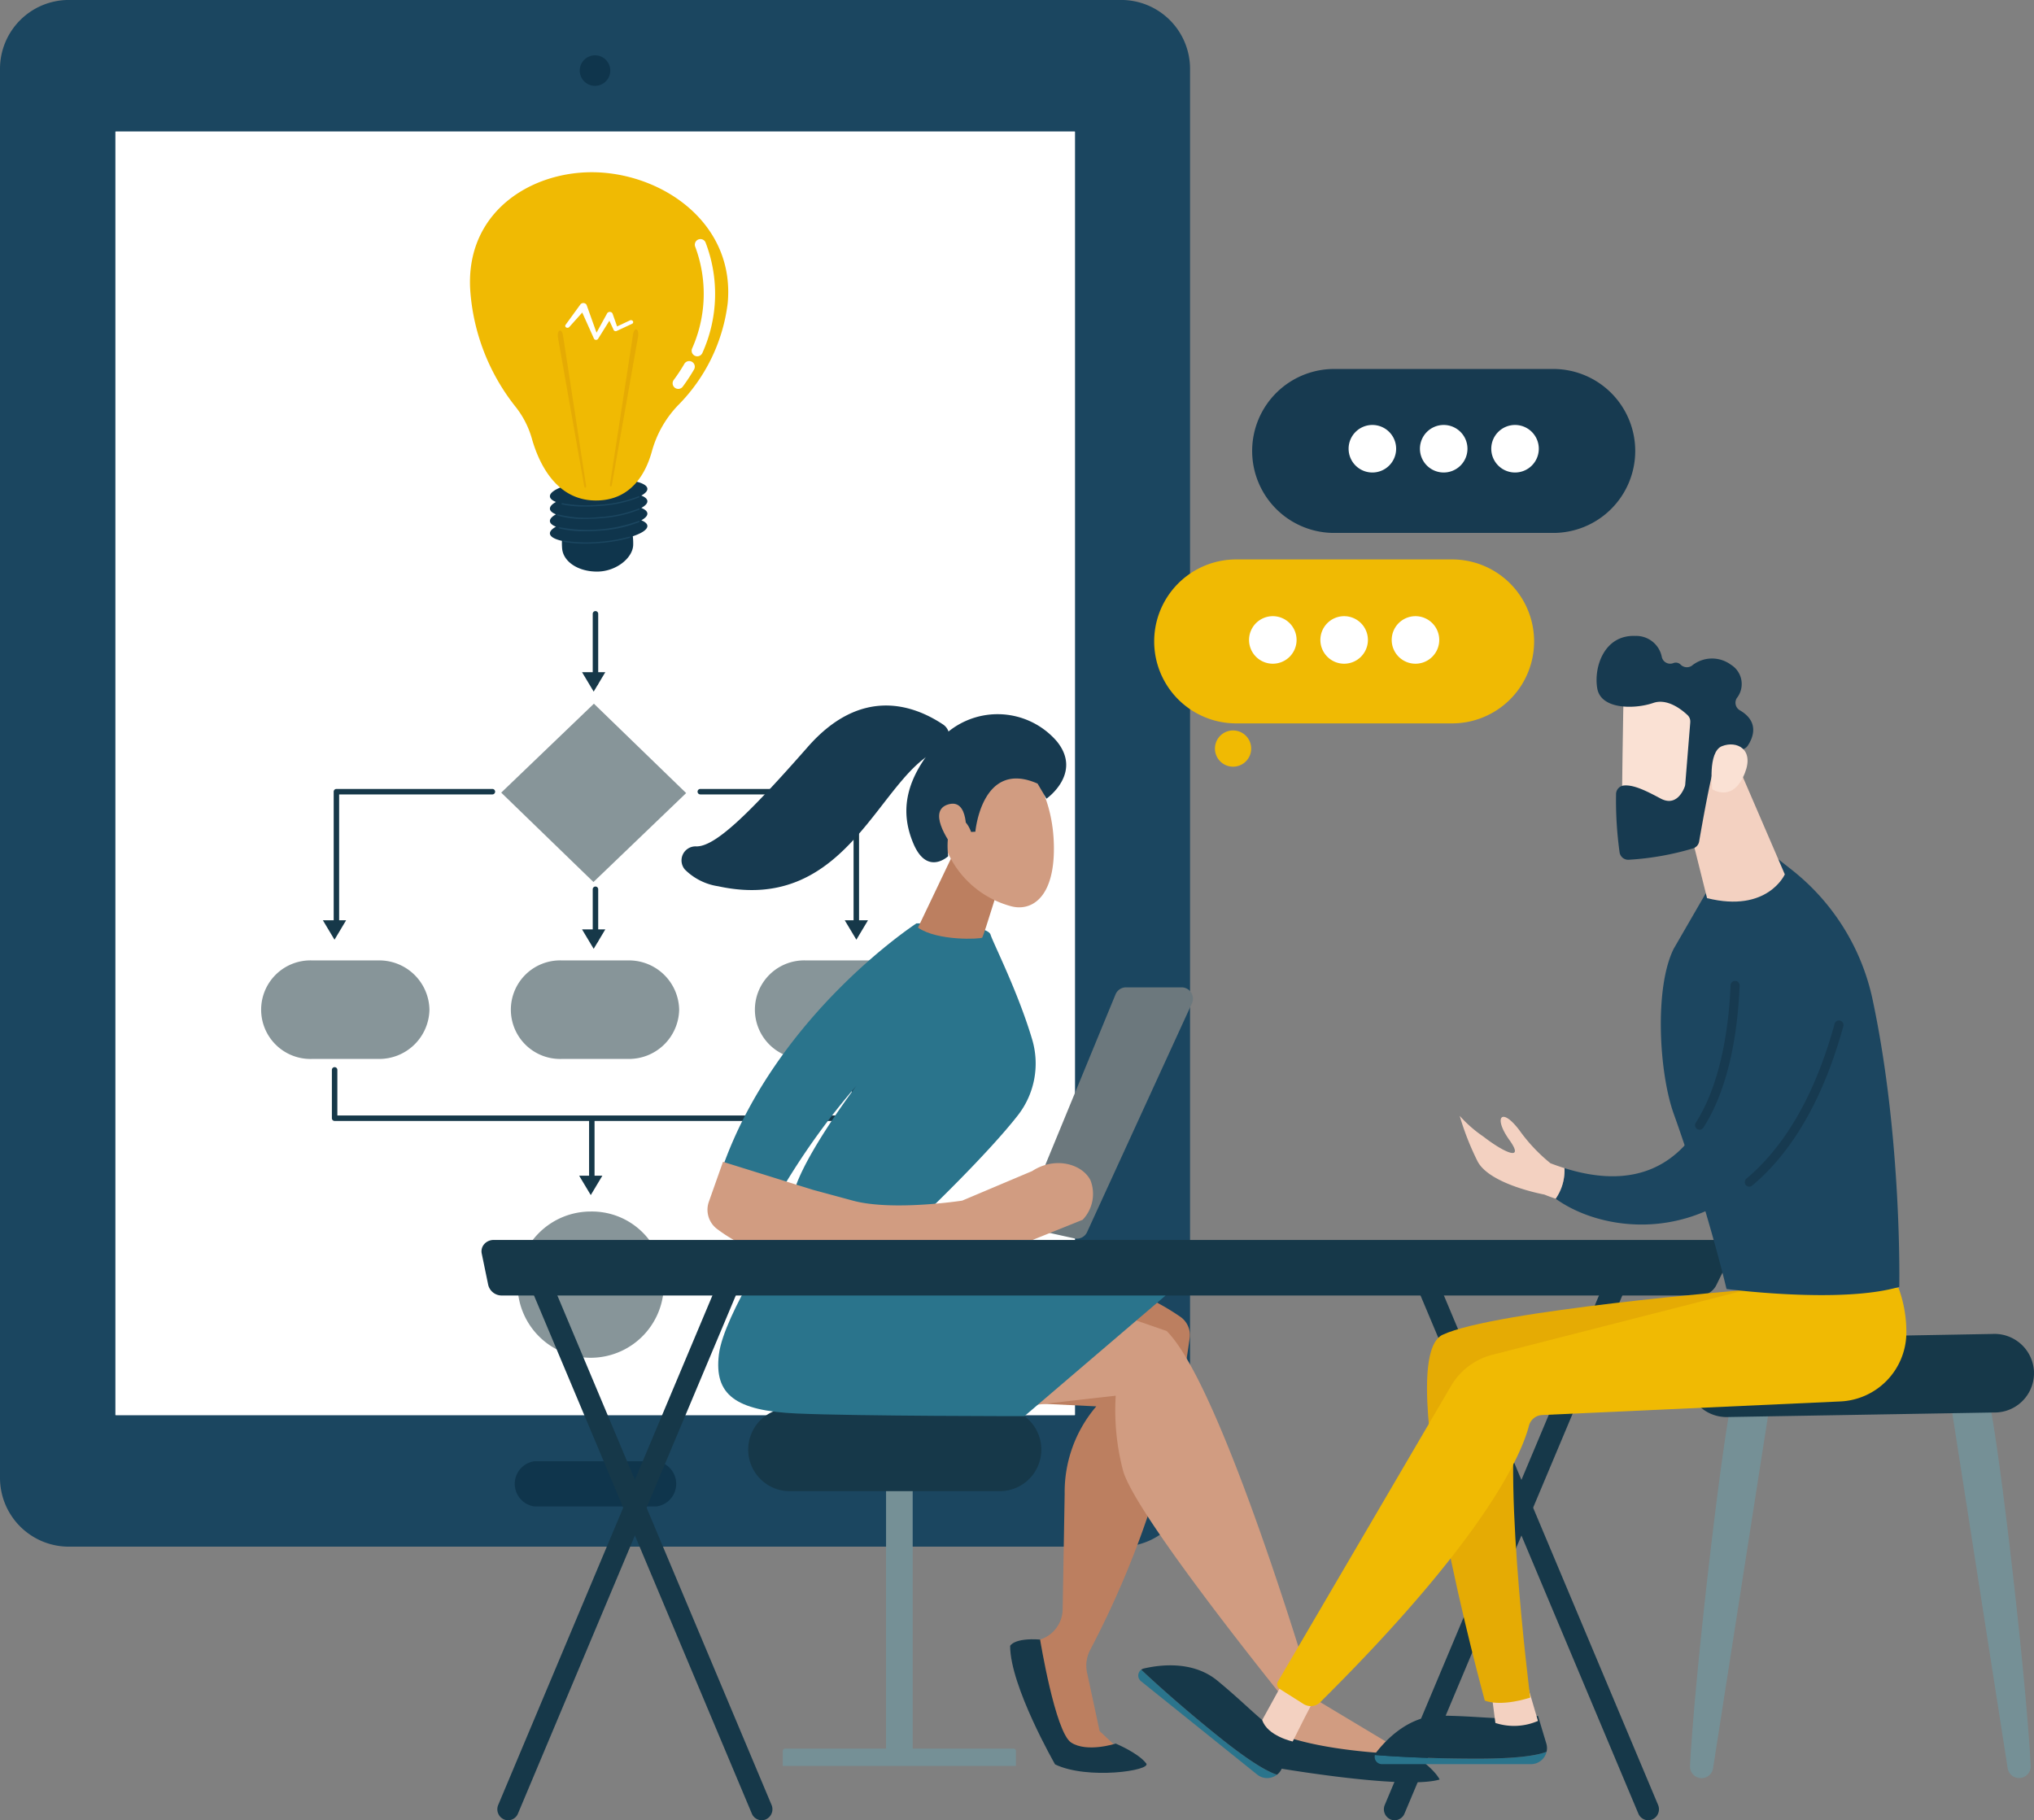 <svg xmlns="http://www.w3.org/2000/svg" xmlns:xlink="http://www.w3.org/1999/xlink" width="269.411" height="241.102" viewBox="0 0 269.411 241.102"><rect x="0" y="0" width="269.411" height="241.102" fill="#808080" stroke="none"/><defs><clipPath id="clip-path"><rect id="Rechteck_1394" data-name="Rechteck 1394" width="269.411" height="241.102" transform="translate(0 0)" fill="none"/></clipPath></defs><g id="Gruppe_3192" data-name="Gruppe 3192" transform="translate(0 -0.005)"><g id="Gruppe_3194" data-name="Gruppe 3194" transform="translate(0 0.005)" clip-path="url(#clip-path)"><path id="Pfad_4186" data-name="Pfad 4186" d="M0,195.775a9.118,9.118,0,0,0,9.1,9.093H148.536a9.119,9.119,0,0,0,9.091-9.093V9.1A9.124,9.124,0,0,0,148.536,0H9.1A9.123,9.123,0,0,0,0,9.1Z" transform="translate(0 -0.005)" fill="#1b4660"/><rect id="Rechteck_1390" data-name="Rechteck 1390" width="127.06" height="170.004" transform="translate(15.284 17.431)" fill="#fff"/><path id="Pfad_4187" data-name="Pfad 4187" d="M592.093,58.523a2.022,2.022,0,1,0,2.022-2.019,2.025,2.025,0,0,0-2.022,2.019" transform="translate(-515.304 -49.177)" fill="#0f354c"/><rect id="Rechteck_1391" data-name="Rechteck 1391" width="127.06" height="170.004" transform="translate(15.331 17.431)" fill="#fff"/><path id="Pfad_4188" data-name="Pfad 4188" d="M544.53,1492.4H528.354a3.022,3.022,0,0,0,0,5.986H544.53a3.022,3.022,0,0,0,0-5.986" transform="translate(-457.568 -1298.85)" fill="#0f354c"/><path id="Pfad_4189" data-name="Pfad 4189" d="M547.982,1246.682a9.686,9.686,0,1,1-9.68-9.334,9.512,9.512,0,0,1,9.68,9.334" transform="translate(-460.065 -1076.876)" fill="#879599"/><path id="Pfad_4190" data-name="Pfad 4190" d="M524.17,718.708l-12.277,11.78,12.217,11.839,12.277-11.78Z" transform="translate(-445.505 -625.499)" fill="#879599"/><path id="Pfad_4191" data-name="Pfad 4191" d="M793.213,987.423a6.648,6.648,0,0,1-6.765,6.524h-8.77a6.528,6.528,0,1,1,0-13.048h8.77a6.648,6.648,0,0,1,6.765,6.524" transform="translate(-670.932 -853.686)" fill="#879599"/><path id="Pfad_4192" data-name="Pfad 4192" d="M543.973,987.423a6.648,6.648,0,0,1-6.766,6.524h-8.77a6.528,6.528,0,1,1,0-13.048h8.77a6.648,6.648,0,0,1,6.766,6.524" transform="translate(-454.016 -853.686)" fill="#879599"/><path id="Pfad_4193" data-name="Pfad 4193" d="M288.935,987.423a6.648,6.648,0,0,1-6.766,6.524H273.4a6.528,6.528,0,1,1,0-13.048h8.77a6.648,6.648,0,0,1,6.766,6.524" transform="translate(-232.054 -853.686)" fill="#879599"/><path id="Pfad_4194" data-name="Pfad 4194" d="M605.716,634.028a.363.363,0,0,1-.362-.363v-9.182a.362.362,0,0,1,.725,0v9.182a.363.363,0,0,1-.362.363" transform="translate(-526.845 -543.179)" fill="#163849"/><path id="Pfad_4195" data-name="Pfad 4195" d="M597.534,686.534l-1.539,2.571-1.539-2.571Z" transform="translate(-517.36 -597.497)" fill="#163849"/><path id="Pfad_4196" data-name="Pfad 4196" d="M605.716,912.935a.362.362,0,0,1-.362-.362v-6.765a.362.362,0,0,1,.725,0v6.765a.363.363,0,0,1-.362.362" transform="translate(-526.845 -788.018)" fill="#163849"/><path id="Pfad_4197" data-name="Pfad 4197" d="M597.534,949.227l-1.539,2.571-1.539-2.571Z" transform="translate(-517.36 -826.121)" fill="#163849"/><path id="Pfad_4198" data-name="Pfad 4198" d="M601.991,1149.856a.362.362,0,0,1-.362-.363v-8.94a.362.362,0,1,1,.725,0v8.94a.363.363,0,0,1-.362.363" transform="translate(-523.603 -992.32)" fill="#163849"/><path id="Pfad_4199" data-name="Pfad 4199" d="M594.563,1200.741l-1.539,2.571-1.539-2.571Z" transform="translate(-514.775 -1045.017)" fill="#163849"/><path id="Pfad_4200" data-name="Pfad 4200" d="M341.161,823.771a.363.363,0,0,1-.362-.362V806.133a.363.363,0,0,1,.362-.362H361.82a.362.362,0,1,1,0,.725h-20.3v16.914a.363.363,0,0,1-.362.362" transform="translate(-296.601 -701.27)" fill="#163849"/><path id="Pfad_4201" data-name="Pfad 4201" d="M332.837,939.911l-1.539,2.571-1.539-2.571Z" transform="translate(-286.992 -818.014)" fill="#163849"/><path id="Pfad_4202" data-name="Pfad 4202" d="M733.5,823.771a.363.363,0,0,1-.363-.362V806.495h-20.3a.362.362,0,1,1,0-.725H733.5a.363.363,0,0,1,.363.362v17.276a.363.363,0,0,1-.363.362" transform="translate(-620.079 -701.27)" fill="#163849"/><path id="Pfad_4203" data-name="Pfad 4203" d="M862.742,939.911l1.539,2.571,1.539-2.571Z" transform="translate(-750.852 -818.014)" fill="#163849"/><path id="Pfad_4204" data-name="Pfad 4204" d="M408.161,1097.016H339.3a.362.362,0,0,1-.362-.363v-6.4a.362.362,0,1,1,.725,0v6.041H407.8v-6.041a.362.362,0,1,1,.725,0v6.4a.363.363,0,0,1-.362.363" transform="translate(-294.979 -948.54)" fill="#163849"/><path id="Pfad_4205" data-name="Pfad 4205" d="M574.534,492.348c-.023-.283-.311-.527-.8-.723.531-.293.825-.607.8-.915-.075-.932-3.025-1.454-6.589-1.166s-6.393,1.275-6.317,2.207c.023.283.311.527.8.723-.531.293-.825.607-.8.915.023.283.311.527.8.723-.531.293-.825.607-.8.915.023.283.311.527.8.723-.531.293-.825.607-.8.915.033.412.63.744,1.592.961a8.294,8.294,0,0,0,.024,1.007c.139,1.717,2.07,3.063,4.624,3.063s4.764-1.835,4.789-3.557a8.734,8.734,0,0,0-.05-1.124c1.222-.408,1.966-.906,1.927-1.39-.023-.282-.311-.527-.8-.723.531-.293.825-.607.8-.915-.023-.282-.311-.527-.8-.723.531-.293.825-.607.8-.915" transform="translate(-488.788 -425.986)" fill="#0f354c"/><path id="Pfad_4206" data-name="Pfad 4206" d="M578.192,548.969a15.4,15.4,0,0,1-2.827-.231.086.086,0,0,1,.032-.168,18.442,18.442,0,0,0,4.709.149,20.248,20.248,0,0,0,3.949-.681.086.086,0,1,1,.048.164,20.416,20.416,0,0,1-3.984.687c-.663.053-1.311.08-1.928.08" transform="translate(-500.685 -476.96)" fill="#1b4660"/><path id="Pfad_4207" data-name="Pfad 4207" d="M574.057,533.327a13.441,13.441,0,0,1-3.471-.376.086.086,0,1,1,.047-.165,19.806,19.806,0,0,0,10.494-.834.086.086,0,1,1,.072.156,16.9,16.9,0,0,1-5.232,1.141c-.653.053-1.3.078-1.91.078" transform="translate(-496.532 -462.957)" fill="#1b4660"/><path id="Pfad_4208" data-name="Pfad 4208" d="M572.684,520.7a12.5,12.5,0,0,1-3.659-.44.086.086,0,1,1,.054-.163,15.637,15.637,0,0,0,5.519.353,16.723,16.723,0,0,0,5.173-1.126.086.086,0,1,1,.072.155,16.889,16.889,0,0,1-5.231,1.141c-.663.053-1.312.08-1.928.08" transform="translate(-495.177 -451.966)" fill="#1b4660"/><path id="Pfad_4209" data-name="Pfad 4209" d="M576.588,508.152a14.757,14.757,0,0,1-3.082-.28.086.086,0,0,1,.037-.167,17.85,17.85,0,0,0,4.948.2,16.845,16.845,0,0,0,5.147-1.114.086.086,0,1,1,.071.156,17.017,17.017,0,0,1-5.2,1.128c-.655.053-1.3.079-1.917.079" transform="translate(-499.069 -441.057)" fill="#1b4660"/><path id="Pfad_4210" data-name="Pfad 4210" d="M488.192,211.186a12.054,12.054,0,0,0-2.158-4.214,27.894,27.894,0,0,1-6.009-15.534c-.62-10.8,8.955-16.2,17.692-15.467s17.358,7.239,16.415,17.283a23.189,23.189,0,0,1-6.615,13.559,14.3,14.3,0,0,0-3.433,6.083c-.773,2.791-2.612,6.268-6.984,6.48-5.657.274-8.006-5-8.907-8.189" transform="translate(-417.745 -153.092)" fill="#f0ba03"/><path id="Pfad_4211" data-name="Pfad 4211" d="M622.968,356.85l3.057-19.884c.063-.411.265-.687.451-.616s.286.461.223.872c0,.011,0,.024-.006.035l-3.482,19.7c-.026.148-.1.242-.168.209s-.1-.171-.075-.315" transform="translate(-542.169 -292.72)" fill="#e5ab04"/><path id="Pfad_4212" data-name="Pfad 4212" d="M573.377,358.068l-3.057-19.884c-.063-.411-.265-.687-.452-.616s-.286.461-.223.871l.006.035,3.482,19.7c.026.148.1.242.168.209s.1-.171.075-.315" transform="translate(-495.751 -293.78)" fill="#e5ab04"/><path id="Pfad_4213" data-name="Pfad 4213" d="M586.22,311.871a.32.32,0,0,0-.4-.1l-1.7.8-.591-1.684a.36.36,0,0,0-.207-.208.421.421,0,0,0-.523.161l0,.005-1.4,2.553-1.3-3.634,0-.006a.415.415,0,0,0-.2-.222.51.51,0,0,0-.643.127l-1.957,2.694a.236.236,0,0,0,.069.34.328.328,0,0,0,.416-.045l1.723-1.922,1.551,3.456v0a.275.275,0,0,0,.137.134.324.324,0,0,0,.406-.105l1.5-2.4.563,1.215,0,.011a.22.22,0,0,0,.014.026.32.32,0,0,0,.4.1l2.021-.944a.24.24,0,0,0,.12-.348" transform="translate(-502.386 -269.332)" fill="#fff"/><path id="Pfad_4214" data-name="Pfad 4214" d="M687.731,372.523a.742.742,0,0,1-.6-1.184,22.151,22.151,0,0,0,1.4-2.12.742.742,0,1,1,1.285.742,23.687,23.687,0,0,1-1.489,2.263.741.741,0,0,1-.6.3" transform="translate(-597.893 -321.013)" fill="#fff"/><path id="Pfad_4215" data-name="Pfad 4215" d="M707.122,259.578a.742.742,0,0,1-.68-1.037,17.819,17.819,0,0,0,.418-13.459.742.742,0,0,1,1.349-.617,18.981,18.981,0,0,1-.407,14.667.742.742,0,0,1-.681.446" transform="translate(-614.769 -212.383)" fill="#fff"/><path id="Pfad_4216" data-name="Pfad 4216" d="M1046.239,1038.408l11.972-29.075a1.5,1.5,0,0,1,1.387-.929h7.363a1.5,1.5,0,0,1,1.364,2.126l-13.881,30.287a1.5,1.5,0,0,1-1.69.84l-5.453-1.212a1.5,1.5,0,0,1-1.062-2.036" transform="translate(-910.453 -877.624)" fill="#6c787d"/><rect id="Rechteck_1392" data-name="Rechteck 1392" width="3.526" height="38.128" transform="translate(117.362 195.047)" fill="#759096"/><path id="Pfad_4217" data-name="Pfad 4217" d="M799.477,1788.205h30.88v-1.98a.315.315,0,0,0-.315-.315H799.792a.315.315,0,0,0-.315.315Z" transform="translate(-695.792 -1554.295)" fill="#759096"/><path id="Rechteck_1393" data-name="Rechteck 1393" d="M5.506,0H33.32a5.505,5.505,0,0,1,5.505,5.505v0a5.505,5.505,0,0,1-5.505,5.505H5.506A5.506,5.506,0,0,1,0,5.506v0A5.506,5.506,0,0,1,5.506,0Z" transform="translate(99.102 186.504)" fill="#163849"/><path id="Pfad_4218" data-name="Pfad 4218" d="M1034.529,1307.923a30.686,30.686,0,0,1,11.129,4.75,2.936,2.936,0,0,1,1.3,2.806,124.481,124.481,0,0,1-13.168,41.332,4.445,4.445,0,0,0-.427,3.051l1.661,7.731,3.081,2.889h-7.936l-5.284-14.3,2.259-.715a4.275,4.275,0,0,0,2.986-4l.265-15.339a17.452,17.452,0,0,1,4.19-11.549l-12.674-.617Z" transform="translate(-889.376 -1138.298)" fill="#bc7f60"/><path id="Pfad_4219" data-name="Pfad 4219" d="M1049.685,1690.692c.723.946-7.779,2.194-12.074.125,0,0-5.954-10.359-5.954-15.693,0,0,.473-1.088,3.969-.841,0,0,2,12.266,4.11,13.64s5.906.139,5.906.139,2.977,1.234,4.043,2.63" transform="translate(-897.861 -1457.114)" fill="#163849"/><path id="Pfad_4220" data-name="Pfad 4220" d="M1034.272,1338.015c.067-.117,13.646-1.633,13.646-1.633a31.382,31.382,0,0,0,.944,9.812c1.389,5.683,21.324,30.306,21.324,30.306l-2.09,6.626a33.622,33.622,0,0,0,19.076,1.147l-12.955-7.774s-12.124-41.316-19.55-48.686l-13.61-4.709Z" transform="translate(-900.137 -1151.511)" fill="#d19c81"/><path id="Pfad_4221" data-name="Pfad 4221" d="M742.078,1252.709s-7.823,11.636-8.465,16.943,2.143,7.464,10.351,7.82,30.121.35,30.121.35l18.7-15.983s-13.629-4.863-17.173-6.238-33.537-2.891-33.537-2.891" transform="translate(-638.393 -1090.245)" fill="#2a748c"/><path id="Pfad_4222" data-name="Pfad 4222" d="M1292.728,1768.7s-2.25,2.18-.73,4.6c0,0,17.827,3.16,22.667,1.726,0,0-1.005-2.294-6.455-4.905l.4.309a.651.651,0,0,1-.43,1.168c-3.591-.2-11.024-.863-15.454-2.9" transform="translate(-1123.979 -1539.319)" fill="#163849"/><path id="Pfad_4223" data-name="Pfad 4223" d="M765,981.711s8.34-7.941,12.445-13.2a11.16,11.16,0,0,0,1.89-10.044c-1.874-6.315-5.205-12.855-5.509-13.873-.466-1.56-9.817-1.5-9.817-1.5s-18.4,11.943-25.631,32.173l8.12,2.528a94.885,94.885,0,0,1,9.552-13.186s-8.215,10.852-8.5,15.294Z" transform="translate(-642.621 -820.787)" fill="#2a748c"/><path id="Pfad_4224" data-name="Pfad 4224" d="M949.015,876.134c-.107.354-2.773,9.193-2.981,9.376s-5.847.487-8.5-1.327l4.5-9.425Z" transform="translate(-815.944 -761.311)" fill="#bc7f60"/><path id="Pfad_4225" data-name="Pfad 4225" d="M973.788,777.788s3.161,3.455,3.227,10.345-3.126,8.592-5.792,7.8a12.881,12.881,0,0,1-8.657-8.036c-2.276-5.476,7.025-14.415,11.222-10.113" transform="translate(-837.422 -675.93)" fill="#d19c81"/><path id="Pfad_4226" data-name="Pfad 4226" d="M934.819,744.982s.846-9.648,8.241-6.373l1.175,2s4.806-3.359,1.387-7.584a10.357,10.357,0,0,0-15.541-.2c-4.62,5.1-5.285,9.456-3.461,13.747s4.6,1.649,4.6,1.649-.482-3.452.868-4.561,2.162,1.35,2.162,1.35Z" transform="translate(-805.628 -634.816)" fill="#173a50"/><path id="Pfad_4227" data-name="Pfad 4227" d="M962.672,825.1s.464-4.957-2.312-4.172-.189,4.689.894,6.066Z" transform="translate(-834.728 -714.391)" fill="#d19c81"/><path id="Pfad_4228" data-name="Pfad 4228" d="M772.234,1194.27a4.977,4.977,0,0,0,1.042-5.223c-1.084-2.169-4.684-3.218-7.735-1.228l-9.259,3.911s-9.216,1.428-14.491,0l-5.275-1.428-11.92-3.711-1.872,5.291a3.186,3.186,0,0,0,1.164,3.66,21.033,21.033,0,0,0,3.01,1.875c1.57.687,38.7-.475,38.7-.475Z" transform="translate(-628.834 -1032.702)" fill="#d19c81"/><path id="Pfad_4229" data-name="Pfad 4229" d="M730.261,726.323a1.85,1.85,0,0,0,.283-3.265c-4-2.65-10.885-4.979-17.877,2.979-7.877,8.963-12.284,13.229-14.779,13.188a1.859,1.859,0,0,0-1.516,3.059,7.887,7.887,0,0,0,4.428,2.224c17.481,3.794,21.319-15.066,29.46-18.184" transform="translate(-605.661 -627.116)" fill="#173a50"/><path id="Pfad_4230" data-name="Pfad 4230" d="M491.78,1268.192a1.434,1.434,0,0,1,.337-1.241,1.647,1.647,0,0,1,1.236-.546H655.372a1.876,1.876,0,0,1,1.553.8,1.635,1.635,0,0,1,.121,1.656l-1.756,3.562a2.474,2.474,0,0,1-2.232,1.338H494.465a1.835,1.835,0,0,1-1.827-1.414Z" transform="translate(-427.975 -1102.165)" fill="#163849"/><path id="Pfad_4231" data-name="Pfad 4231" d="M1473.7,1363.576a1.394,1.394,0,0,0,.561-.119,1.468,1.468,0,0,0,.744-1.911l-29.82-70.926a1.41,1.41,0,0,0-1.868-.761,1.468,1.468,0,0,0-.744,1.911l29.819,70.925a1.422,1.422,0,0,0,1.307.88" transform="translate(-1255.386 -1122.474)" fill="#163849"/><path id="Pfad_4232" data-name="Pfad 4232" d="M1414.795,1363.575a1.421,1.421,0,0,0,1.307-.88l29.82-70.925a1.468,1.468,0,0,0-.744-1.911,1.41,1.41,0,0,0-1.868.761l-29.82,70.925a1.468,1.468,0,0,0,.744,1.911,1.394,1.394,0,0,0,.561.119" transform="translate(-1230.072 -1122.473)" fill="#163849"/><path id="Pfad_4233" data-name="Pfad 4233" d="M568.273,1363.576a1.394,1.394,0,0,0,.561-.119,1.468,1.468,0,0,0,.744-1.911l-29.82-70.926a1.41,1.41,0,0,0-1.868-.761,1.467,1.467,0,0,0-.744,1.911l29.819,70.925a1.421,1.421,0,0,0,1.307.88" transform="translate(-467.383 -1122.474)" fill="#163849"/><path id="Pfad_4234" data-name="Pfad 4234" d="M509.369,1363.575a1.421,1.421,0,0,0,1.307-.88l29.819-70.925a1.468,1.468,0,0,0-.744-1.911,1.41,1.41,0,0,0-1.868.761l-29.82,70.925a1.468,1.468,0,0,0,.744,1.911,1.394,1.394,0,0,0,.561.119" transform="translate(-442.071 -1122.473)" fill="#163849"/><path id="Pfad_4235" data-name="Pfad 4235" d="M1996.646,1421.782c1.046,1.547,5.2,36.581,5.852,49.52a1.534,1.534,0,0,1-3.047.308l-7.6-48.714Z" transform="translate(-1733.526 -1237.391)" fill="#759096"/><path id="Pfad_4236" data-name="Pfad 4236" d="M1731.9,1421.782c-1.046,1.547-5.2,36.581-5.852,49.52a1.533,1.533,0,0,0,3.047.308l7.6-48.714Z" transform="translate(-1502.195 -1237.391)" fill="#759096"/><path id="Pfad_4237" data-name="Pfad 4237" d="M1768.854,1367.351l0,.382a5.207,5.207,0,0,1-5.307,5.053l-35.137.6a5.253,5.253,0,0,1-5.5-4.768l-.018-.35a5.188,5.188,0,0,1,5.3-5.254l35.151-.63a5.234,5.234,0,0,1,5.511,4.968" transform="translate(-1499.446 -1185.694)" fill="#163849"/><path id="Pfad_4238" data-name="Pfad 4238" d="M1417.6,1790.026c5.58,0,8.05-.479,9.154-.915a2.117,2.117,0,0,1-2.062,1.64h-19.742a.96.96,0,0,1-.926-1.213c2.25.181,7.03.488,13.576.488" transform="translate(-1221.908 -1557.08)" fill="#2a748c"/><path id="Pfad_4239" data-name="Pfad 4239" d="M1404.253,1757.414a.929.929,0,0,1,.162-.336c1.5-1.92,4.525-4.936,8.634-4.878,6.02.085,8.119.738,12.8.037l1.1,3.658a2.1,2.1,0,0,1,.034,1.091c-1.1.437-3.573.915-9.154.915-6.546,0-11.326-.307-13.576-.488" transform="translate(-1222.134 -1524.956)" fill="#163849"/><path id="Pfad_4240" data-name="Pfad 4240" d="M1528.061,1722.094l1.355,4.607a7.966,7.966,0,0,1-5.641.269l-.518-3.992Z" transform="translate(-1325.705 -1498.755)" fill="#f3d1c1"/><path id="Pfad_4241" data-name="Pfad 4241" d="M1173.177,1714.19c4.35,3.5,6.574,4.671,7.706,5.023a2.115,2.115,0,0,1-2.63-.019l-15.389-12.365a.957.957,0,0,1,.034-1.521c1.641,1.55,5.176,4.782,10.279,8.882" transform="translate(-1011.738 -1484.146)" fill="#2a748c"/><path id="Pfad_4242" data-name="Pfad 4242" d="M1165.539,1701.425a.929.929,0,0,1,.335-.159c2.369-.548,6.6-.995,9.771,1.624,4.64,3.837,5.869,5.658,9.953,8.044l-1.42,3.529a2.079,2.079,0,0,1-.654.867c-1.133-.353-3.356-1.528-7.706-5.023-5.1-4.1-8.638-7.332-10.279-8.882" transform="translate(-1014.379 -1480.263)" fill="#163849"/><path id="Pfad_4243" data-name="Pfad 4243" d="M1499.729,1317.336s-33.411,2.728-40.264,5.955,5.593,48.448,5.593,48.448,1.866.9,6.018-.393c0,0-4.258-33.371-1.09-40.607l36.175-5.917Z" transform="translate(-1268.393 -1146.49)" fill="#e5ab04"/><path id="Pfad_4244" data-name="Pfad 4244" d="M1296.463,1716.418c-.31.283-3.319,6.352-3.319,6.352s-3.35-.725-4.034-2.845l3.015-5.478Z" transform="translate(-1121.924 -1492.1)" fill="#f3d1c1"/><path id="Pfad_4245" data-name="Pfad 4245" d="M1386.689,1315.183a16.922,16.922,0,0,1,1.044,6.1,9.16,9.16,0,0,1-8.741,8.962l-39.5,1.8a1.894,1.894,0,0,0-1.749,1.424c-.928,3.59-5.465,14.615-27.641,36.613a1.788,1.788,0,0,1-2.212.241l-3.157-1.994a.727.727,0,0,1-.239-.982l23-39.271a8.9,8.9,0,0,1,5.408-4.011l33.664-8.605Z" transform="translate(-1135.229 -1144.617)" fill="#f0ba03"/><path id="Pfad_4246" data-name="Pfad 4246" d="M1727.758,934.213s.392-19.576-3.522-38a29.743,29.743,0,0,0-10.669-17.2l-1.828-1.44-9.153,3.719-4.7,8.128c-2.59,5.179-1.954,16.427,0,21.878,3.267,9.114,5.879,18.559,6.992,23.2,0,0,15.161,2,22.884-.286" transform="translate(-1476.192 -763.762)" fill="#1c4660"/><path id="Pfad_4247" data-name="Pfad 4247" d="M1727.387,765.089l7.151,16.591s-2.288,5.149-10.3,3.147l-2.86-11.442Z" transform="translate(-1498.133 -665.865)" fill="#f3d1c1"/><path id="Pfad_4248" data-name="Pfad 4248" d="M1656.573,696.719c-.086.232-.276,16.577-.276,16.577l9.335-.09,2.481-15.466s-10.1-4.9-11.541-1.022" transform="translate(-1441.491 -605.061)" fill="#fae1d4"/><path id="Pfad_4249" data-name="Pfad 4249" d="M1643.028,660.9l-.669,8.244a1.127,1.127,0,0,1-.068.307c-.225.609-1.155,2.646-3.182,1.568-1.839-.979-3.532-1.844-4.854-1.732a1.154,1.154,0,0,0-1.058,1.137,49.885,49.885,0,0,0,.471,7.737,1.152,1.152,0,0,0,1.224.961,37.227,37.227,0,0,0,8.539-1.514,1.155,1.155,0,0,0,.77-.9c.352-2.042,1.445-8.242,2.016-9.923.537-1.578,2.732-2.118,3.67-2.279a1.135,1.135,0,0,0,.752-.487c.616-.915,1.668-3.112-1.047-4.693a1.157,1.157,0,0,1-.4-1.617,3,3,0,0,0-.767-4.409,4.232,4.232,0,0,0-5.193.122,1.156,1.156,0,0,1-1.476-.141.914.914,0,0,0-1.024-.185,1.138,1.138,0,0,1-1.472-.818,3.45,3.45,0,0,0-3.5-2.8c-4.136-.179-5.543,4.143-5.051,6.96s4.987,2.757,7.417,1.915c1.848-.64,3.741.859,4.543,1.614a1.145,1.145,0,0,1,.354.928" transform="translate(-1419.144 -565.245)" fill="#173a50"/><path id="Pfad_4250" data-name="Pfad 4250" d="M1748.085,766.25s-.647-4.946,1.281-5.706,4.3.363,3.028,3.57c-1.578,3.99-4.308,2.136-4.308,2.136" transform="translate(-1521.284 -661.711)" fill="#fae1d4"/><path id="Pfad_4251" data-name="Pfad 4251" d="M1589.977,983.185c23.575,7.4,22.321-25.781,22.473-26.014,9.346-14.281,14.593,4.75,13.688,7.433-8.289,30.01-29.186,28.524-37.328,22.63a6.538,6.538,0,0,0,1.167-4.049" transform="translate(-1382.756 -828.458)" fill="#1c4660"/><path id="Pfad_4252" data-name="Pfad 4252" d="M1731.933,1021.512a.6.6,0,0,0,.327-.249c3.572-5.566,4.58-13.3,4.8-18.81a.6.6,0,1,0-1.2-.047c-.173,4.388-1,12.588-4.608,18.209a.6.6,0,0,0,.683.9" transform="translate(-1506.64 -871.903)" fill="#173a50"/><path id="Pfad_4253" data-name="Pfad 4253" d="M1782.7,1064.359a.6.6,0,0,0,.207-.113c5.388-4.515,9.447-11.61,12.065-21.088a.6.6,0,1,0-1.156-.319c-2.552,9.239-6.481,16.132-11.68,20.488a.6.6,0,0,0,.563,1.033" transform="translate(-1550.82 -907.21)" fill="#173a50"/><path id="Pfad_4254" data-name="Pfad 4254" d="M1490.8,1139.633a17.066,17.066,0,0,0,3.143,2.75c2.76,2.139,5.539,3.373,3.429.433s-1.083-4.456,1.325-1.29a22.185,22.185,0,0,0,4.13,4.389q.95.364,1.851.645a6.539,6.539,0,0,1-1.167,4.049c-.955-.316-1.495-.549-1.495-.549s-7.3-1.328-8.865-4.437a36.218,36.218,0,0,1-2.351-5.991" transform="translate(-1297.459 -991.834)" fill="#f3d1c1"/><path id="Pfad_4255" data-name="Pfad 4255" d="M1319.321,398.569h-28.815a10.858,10.858,0,1,1,0-21.715h28.815a10.858,10.858,0,1,1,0,21.715" transform="translate(-1113.691 -327.98)" fill="#173a50"/><path id="Pfad_4256" data-name="Pfad 4256" d="M1383.63,437.178a3.148,3.148,0,1,1-3.148-3.148,3.148,3.148,0,0,1,3.148,3.148" transform="translate(-1198.706 -377.741)" fill="#fff"/><path id="Pfad_4257" data-name="Pfad 4257" d="M1456.48,437.178a3.148,3.148,0,1,1-3.148-3.148,3.149,3.149,0,0,1,3.148,3.148" transform="translate(-1262.108 -377.741)" fill="#fff"/><path id="Pfad_4258" data-name="Pfad 4258" d="M1529.33,437.178a3.148,3.148,0,1,1-3.148-3.148,3.148,3.148,0,0,1,3.148,3.148" transform="translate(-1325.51 -377.741)" fill="#fff"/><path id="Pfad_4259" data-name="Pfad 4259" d="M1188.827,593.086h28.815a10.858,10.858,0,0,0,0-21.715h-28.815a10.858,10.858,0,0,0,0,21.715" transform="translate(-1025.197 -497.27)" fill="#f0ba03"/><path id="Pfad_4260" data-name="Pfad 4260" d="M1240.8,748.434a2.4,2.4,0,1,0,2.4-2.4,2.4,2.4,0,0,0-2.4,2.4" transform="translate(-1079.876 -649.282)" fill="#f0ba03"/><path id="Pfad_4261" data-name="Pfad 4261" d="M1281.95,632.467a3.148,3.148,0,1,1-3.148-3.148,3.148,3.148,0,0,1,3.148,3.148" transform="translate(-1110.213 -547.703)" fill="#fff"/><path id="Pfad_4262" data-name="Pfad 4262" d="M1354.8,632.467a3.148,3.148,0,1,1-3.148-3.148,3.148,3.148,0,0,1,3.148,3.148" transform="translate(-1173.615 -547.703)" fill="#fff"/><path id="Pfad_4263" data-name="Pfad 4263" d="M1427.65,632.467a3.148,3.148,0,1,1-3.148-3.148,3.148,3.148,0,0,1,3.148,3.148" transform="translate(-1237.017 -547.703)" fill="#fff"/></g></g></svg>